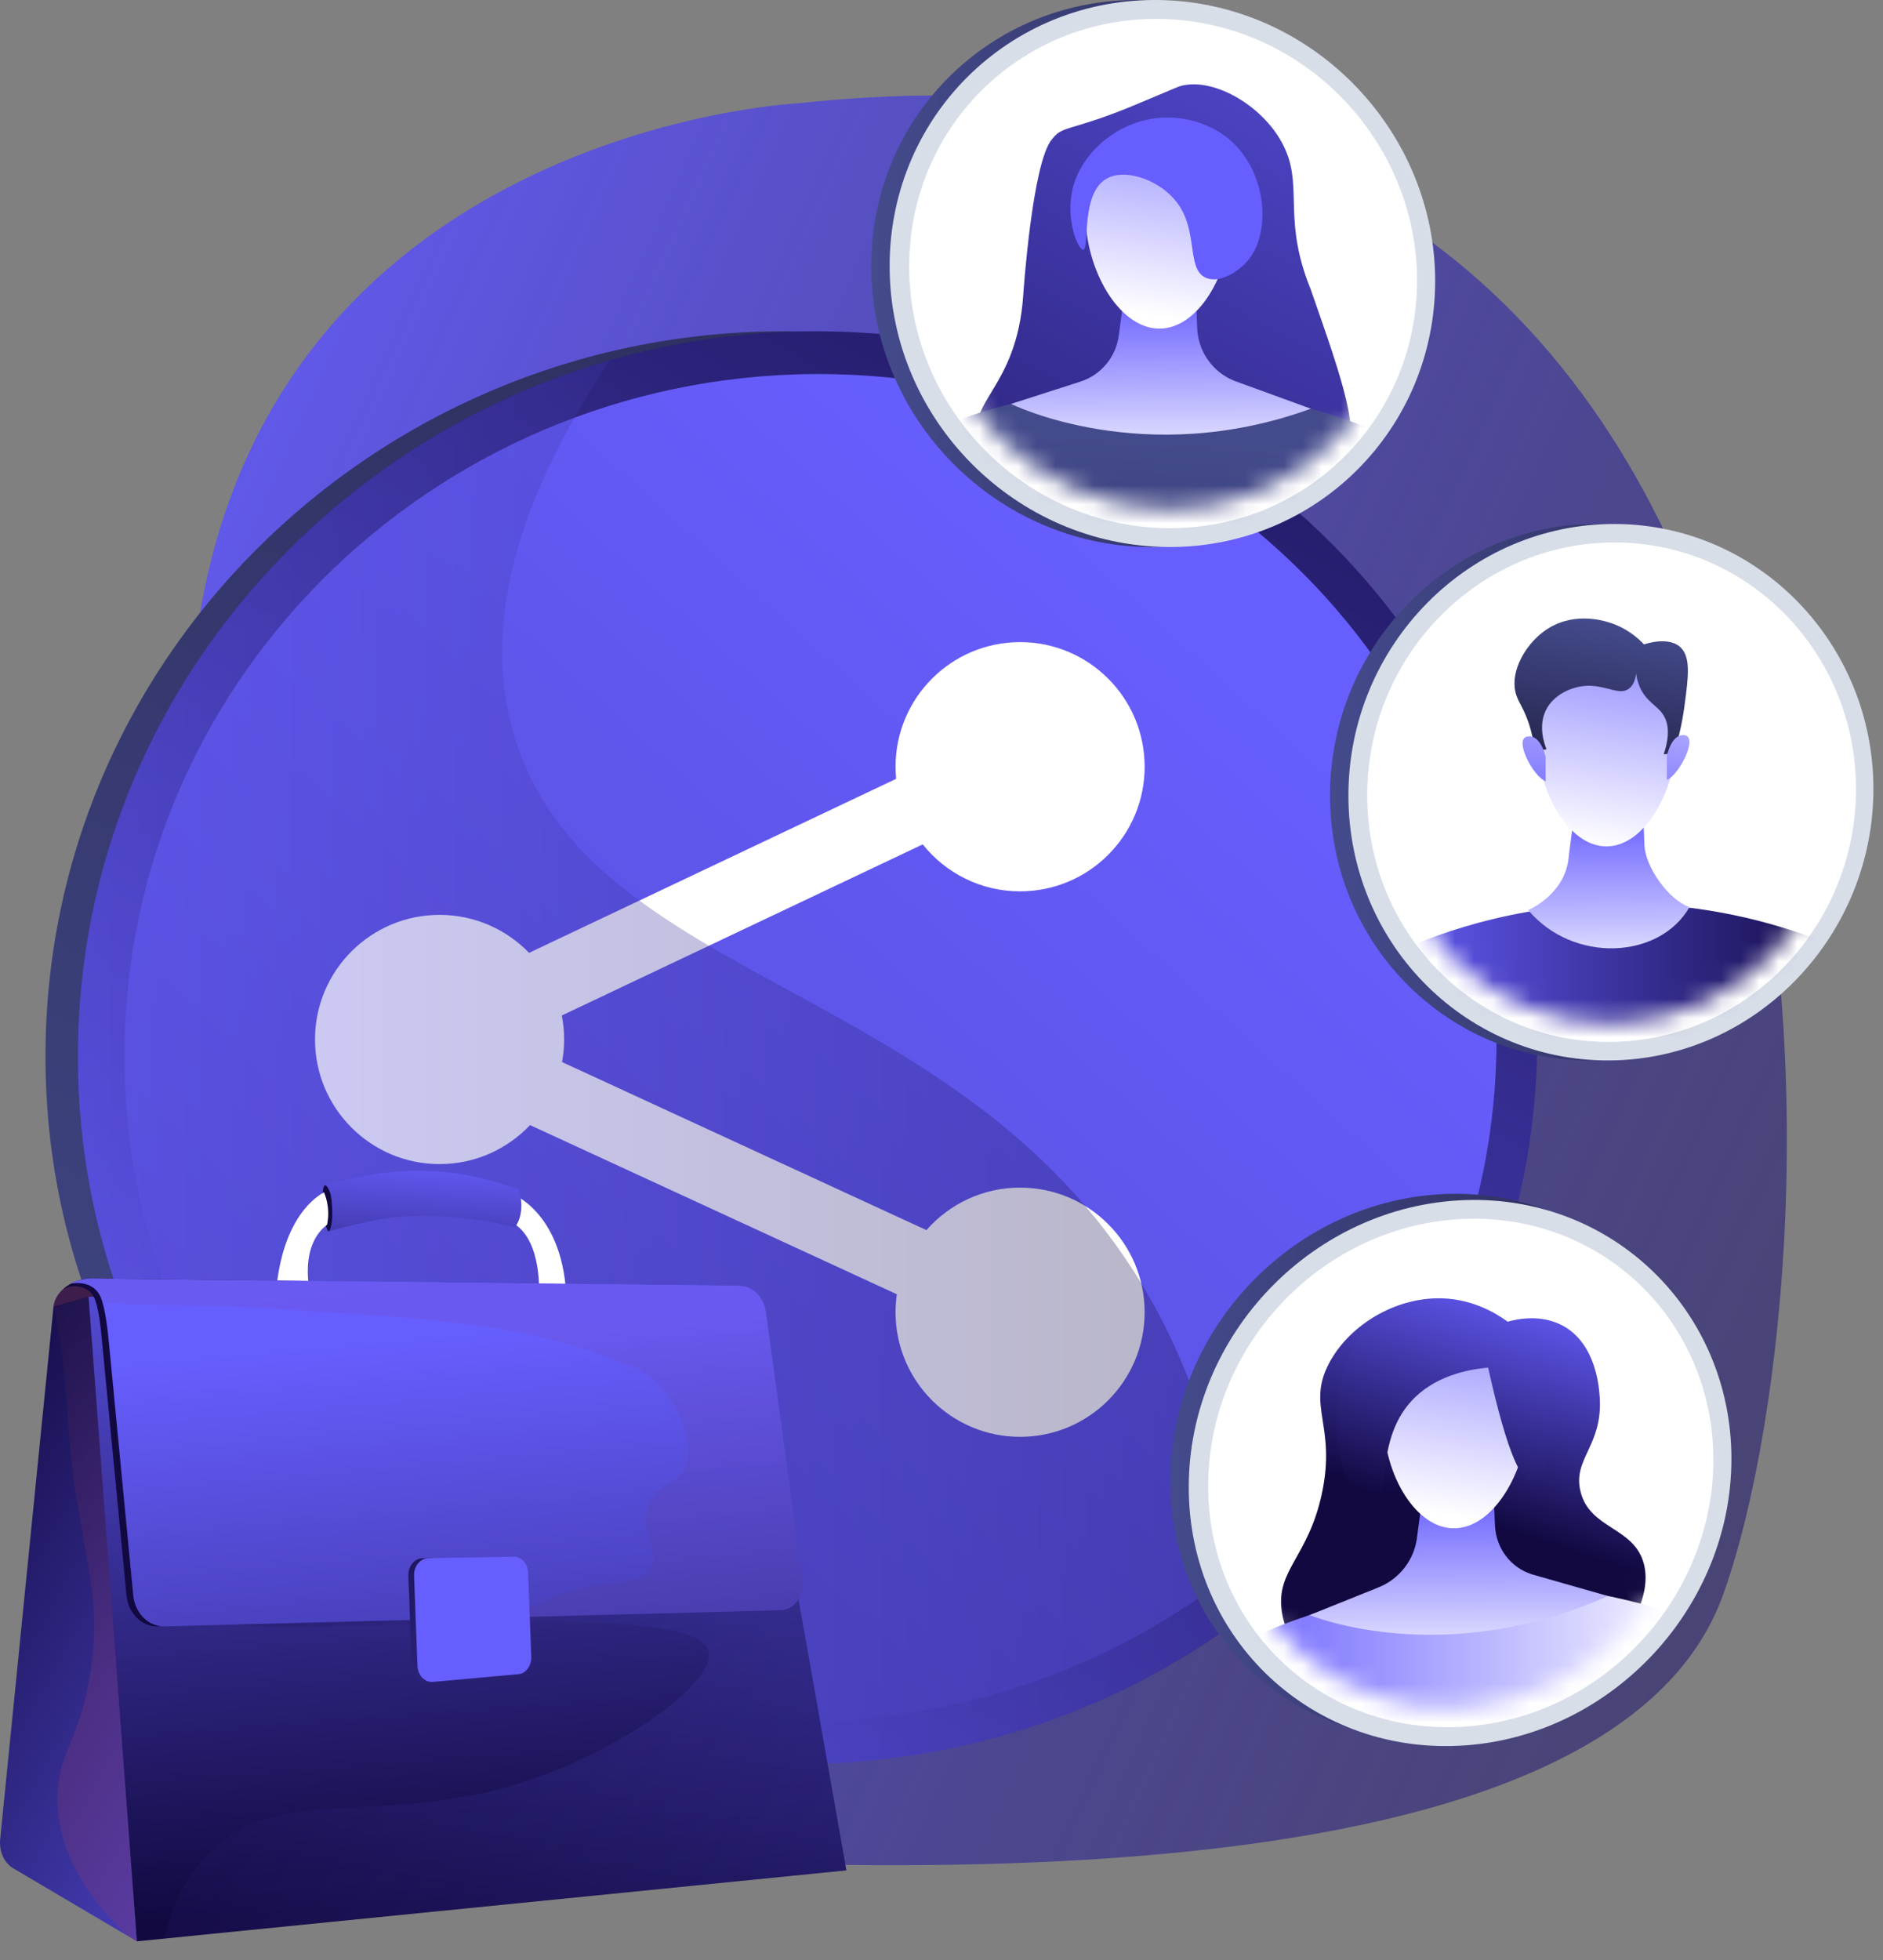 <svg width="99" height="103" viewBox="0 0 99 103" fill="none" xmlns="http://www.w3.org/2000/svg">
<rect x="0" y="0" width="99" height="103" fill="#808080" stroke="none"/>
<g id="Group">
<g id="Illustration">
<g id="Group_2">
<path id="Vector" d="M41.94 5.429C41.94 5.429 11.726 6.903 10.012 36.728C8.298 66.552 0.37 94.929 19.654 96.624C38.94 98.317 84.152 101.608 90.581 83.839C97.009 66.071 100.223 -0.828 41.94 5.429Z" fill="url(#paint0_linear_1828_4797)"/>
<g id="Group_3">
<path id="Vector_2" d="M79.115 54.592C79.115 74.681 62.836 91.709 42.067 92.659C20.497 93.645 2.391 77.032 2.391 55.518C2.391 34.004 20.497 16.954 42.067 17.419C62.836 17.867 79.115 34.504 79.115 54.592Z" fill="url(#paint1_linear_1828_4797)"/>
<path id="Vector_3" d="M80.822 54.592C80.822 74.681 64.543 91.709 43.774 92.659C22.204 93.645 4.098 77.032 4.098 55.518C4.098 34.004 22.204 16.954 43.774 17.419C64.543 17.867 80.822 34.504 80.822 54.592Z" fill="url(#paint2_linear_1828_4797)"/>
<path id="Vector_4" d="M78.682 54.618C78.682 73.546 63.327 89.561 43.775 90.415C23.514 91.3 6.543 75.677 6.543 55.488C6.543 35.3 23.514 19.266 43.775 19.663C63.327 20.045 78.682 35.69 78.682 54.618Z" fill="url(#paint3_linear_1828_4797)"/>
<path id="Vector_5" d="M53.632 62.41C51.669 62.41 49.908 63.275 48.708 64.644L29.55 55.812C29.62 55.427 29.659 55.031 29.659 54.625C29.659 54.194 29.616 53.773 29.537 53.365L48.513 44.373C49.712 45.876 51.559 46.841 53.632 46.841C57.249 46.841 60.181 43.909 60.181 40.293C60.181 36.676 57.249 33.744 53.632 33.744C50.016 33.744 47.084 36.676 47.084 40.293C47.084 40.507 47.095 40.719 47.115 40.928L27.816 50.073C26.625 48.843 24.958 48.077 23.111 48.077C19.494 48.077 16.562 51.009 16.562 54.626C16.562 58.242 19.494 61.174 23.111 61.174C24.985 61.174 26.674 60.386 27.867 59.124L47.152 68.015C47.108 68.323 47.084 68.638 47.084 68.958C47.084 72.575 50.016 75.507 53.632 75.507C57.248 75.507 60.18 72.575 60.18 68.958C60.18 65.342 57.248 62.41 53.632 62.41L53.632 62.41Z" fill="white"/>
<path id="Vector_6" style="mix-blend-mode:multiply" opacity="0.3" d="M27.057 38.74C25.781 34.583 25.84 28.269 32.06 18.94C16.014 23.562 4.098 38.113 4.098 55.518C4.098 77.032 22.204 93.645 43.774 92.659C51.728 92.296 59.009 89.581 64.96 85.273C64.775 79.536 63.527 73.255 60.017 67.462C50.364 51.534 31.059 51.784 27.056 38.741L27.057 38.74Z" fill="url(#paint4_linear_1828_4797)"/>
</g>
<g id="Group_4">
<g id="Group_5">
<path id="Vector_7" d="M76.072 91.398C68.124 91.968 61.531 85.887 61.531 77.831C61.531 69.775 68.124 63.005 76.072 62.743C83.853 62.487 90.062 68.589 90.062 76.339C90.062 84.09 83.852 90.84 76.072 91.398Z" fill="url(#paint5_linear_1828_4797)"/>
<path id="Vector_8" d="M77.041 91.721C69.093 92.291 62.5 86.21 62.5 78.154C62.5 70.098 69.093 63.328 77.041 63.066C84.821 62.81 91.031 68.912 91.031 76.662C91.031 84.413 84.821 91.163 77.041 91.721Z" fill="#D8DEE8"/>
<path id="Vector_9" d="M90.081 76.712C90.081 83.949 84.3 90.222 77.039 90.733C69.633 91.254 63.52 85.602 63.52 78.1C63.52 70.598 69.633 64.307 77.039 64.054C84.3 63.806 90.081 69.475 90.081 76.711V76.712Z" fill="white"/>
<g id="Clip path group">
<mask id="mask0_1828_4797" style="mask-type:luminance" maskUnits="userSpaceOnUse" x="64" y="65" width="26" height="25">
<g id="clippath-2">
<path id="Vector_10" d="M89.132 76.761C89.132 83.471 83.768 89.281 77.04 89.745C70.188 90.218 64.539 84.984 64.539 78.047C64.539 71.11 70.188 65.286 77.04 65.042C83.768 64.803 89.132 70.052 89.132 76.761Z" fill="white"/>
</g>
</mask>
<g mask="url(#mask0_1828_4797)">
<g id="Group_6">
<g id="Group_7">
<path id="Vector_11" d="M75.446 68.229C73.095 68.31 70.864 69.763 69.874 71.643C68.68 73.908 70.273 74.897 69.496 78.502C68.779 81.823 67.105 82.49 67.382 84.621C67.685 86.955 69.972 88.303 70.875 88.835C74.94 91.232 81.293 90.72 84.52 87.087C84.789 86.784 87.016 84.276 86.415 82.138C85.877 80.225 83.571 80.359 83.093 78.367C82.682 76.65 84.258 75.985 84.108 73.468C84.078 72.975 83.94 70.644 82.186 69.678C81.018 69.034 79.735 69.324 79.265 69.456C78.7 69.042 77.326 68.164 75.447 68.229L75.446 68.229Z" fill="url(#paint6_linear_1828_4797)"/>
<path id="Vector_12" d="M63.523 87.267C63.523 87.267 75.401 79.569 90.085 85.555C90.085 85.555 88.215 91.612 77.043 92.719C65.523 93.862 63.523 87.267 63.523 87.267Z" fill="url(#paint7_linear_1828_4797)"/>
<path id="Vector_13" d="M74.939 77.503L74.493 80.846C74.341 81.987 73.563 82.982 72.48 83.417L68.859 84.872C68.859 84.872 75.789 87.77 84.54 83.873L80.55 82.735C79.418 82.381 78.646 81.357 78.597 80.141L78.482 77.318L74.939 77.503Z" fill="url(#paint8_linear_1828_4797)"/>
<path id="Vector_14" d="M80.337 74.295C80.337 77.093 78.653 80.194 76.564 80.311C74.465 80.429 72.754 77.488 72.754 74.662C72.754 71.835 74.465 70.216 76.564 70.127C78.653 70.038 80.337 71.498 80.337 74.295Z" fill="url(#paint9_linear_1828_4797)"/>
<path id="Vector_15" d="M78.239 71.866C77.105 71.976 75.387 72.327 74.197 73.635C72.2 75.829 73.148 79.099 72.26 79.344C71.468 79.563 70.242 77.263 70.262 74.667C70.278 72.492 71.022 69.897 72.957 69.172C74.093 68.746 74.427 69.347 78.092 69.554C80.227 69.674 79.389 70.669 79.869 71.005C82.001 72.497 81.731 77.73 80.584 77.858C80.04 77.918 79.288 76.594 78.239 71.866Z" fill="url(#paint10_linear_1828_4797)"/>
</g>
</g>
</g>
</g>
</g>
<g id="Group_8">
<path id="Vector_16" d="M83.989 55.72C76.301 55.965 69.926 49.724 69.926 41.803C69.926 33.883 76.301 27.482 83.989 27.536C91.517 27.588 97.528 33.834 97.528 41.46C97.528 49.085 91.517 55.481 83.989 55.721V55.72Z" fill="url(#paint11_linear_1828_4797)"/>
<path id="Vector_17" d="M84.958 55.72C77.27 55.965 70.894 49.724 70.894 41.803C70.894 33.882 77.27 27.482 84.958 27.536C92.486 27.588 98.496 33.834 98.496 41.459C98.496 49.085 92.486 55.481 84.958 55.721V55.72Z" fill="#D8DEE8"/>
<path id="Vector_18" d="M97.58 41.471C97.58 48.591 91.984 54.534 84.959 54.748C77.795 54.967 71.883 49.167 71.883 41.791C71.883 34.414 77.795 28.467 84.959 28.507C91.984 28.547 97.58 34.35 97.58 41.47V41.471Z" fill="white"/>
<g id="Clip path group_2">
<mask id="mask1_1828_4797" style="mask-type:luminance" maskUnits="userSpaceOnUse" x="72" y="29" width="25" height="25">
<g id="clippath-3">
<path id="Vector_19" d="M96.656 41.482C96.656 48.084 91.464 53.586 84.954 53.776C78.326 53.97 72.863 48.6 72.863 41.778C72.863 34.957 78.326 29.451 84.954 29.479C91.464 29.507 96.656 34.881 96.656 41.482Z" fill="white"/>
</g>
</mask>
<g mask="url(#mask1_1828_4797)">
<g id="Group_9">
<g id="Group_10">
<path id="Vector_20" d="M71.879 50.837C71.879 50.837 83.366 43.736 97.576 50.203C97.576 50.203 95.766 56.088 84.955 56.734C73.812 57.401 71.879 50.837 71.879 50.837Z" fill="url(#paint12_linear_1828_4797)"/>
<path id="Vector_21" d="M82.917 41.653L82.487 44.923C82.361 47.002 80.344 47.825 80.344 47.825C82.713 50.635 87.242 50.421 88.825 47.673C87.731 47.281 86.504 45.589 86.456 44.391L86.346 41.61L82.917 41.653V41.653Z" fill="url(#paint13_linear_1828_4797)"/>
<path id="Vector_22" d="M88.144 38.71C88.144 41.463 86.515 44.446 84.495 44.479C82.464 44.512 80.809 41.553 80.809 38.773C80.809 35.993 82.464 34.468 84.495 34.462C86.515 34.457 88.144 35.958 88.144 38.71Z" fill="url(#paint14_linear_1828_4797)"/>
<path id="Vector_23" d="M80.7 39.475C80.903 39.441 81.106 39.407 81.309 39.372C81.216 39.145 80.831 38.141 81.309 37.256C81.768 36.406 82.848 35.988 83.672 36.04C84.608 36.098 85.17 36.534 85.64 36.192C85.904 36 85.989 35.652 86.019 35.381C86.04 35.554 86.088 35.81 86.209 36.092C86.558 36.903 87.15 37.068 87.471 37.603C87.688 37.963 87.829 38.568 87.471 39.637C87.65 39.624 87.828 39.612 88.006 39.599C88.194 38.999 88.42 38.148 88.561 37.108C88.769 35.564 88.912 34.501 88.321 33.986C88.203 33.883 87.681 33.475 86.433 33.862C86.141 33.553 85.524 32.987 84.576 32.702C84.247 32.603 82.62 32.114 81.176 33.175C80.194 33.896 79.424 35.241 79.672 36.352C79.803 36.939 80.16 37.201 80.475 38.336C80.608 38.815 80.67 39.219 80.7 39.475V39.475Z" fill="url(#paint15_linear_1828_4797)"/>
<path id="Vector_24" d="M87.637 39.731C87.637 39.731 87.871 38.523 88.582 38.637C89.292 38.75 88.275 40.735 87.637 40.98V39.731V39.731Z" fill="url(#paint16_linear_1828_4797)"/>
<path id="Vector_25" d="M81.264 39.794C81.264 39.794 81.025 38.58 80.299 38.706C79.571 38.833 80.613 40.821 81.264 41.054V39.794Z" fill="url(#paint17_linear_1828_4797)"/>
</g>
</g>
</g>
</g>
</g>
<g id="Group_11">
<path id="Vector_26" d="M60.423 28.746C52.433 28.682 45.805 22.058 45.805 13.981C45.805 5.903 52.433 -0.358 60.423 0.016C68.243 0.382 74.485 6.995 74.485 14.766C74.485 22.537 68.243 28.808 60.423 28.746Z" fill="url(#paint18_linear_1828_4797)"/>
<path id="Vector_27" d="M61.391 28.746C53.402 28.682 46.773 22.058 46.773 13.981C46.773 5.903 53.401 -0.358 61.391 0.016C69.212 0.382 75.454 6.995 75.454 14.766C75.454 22.537 69.212 28.808 61.391 28.746Z" fill="#D8DEE8"/>
<path id="Vector_28" d="M74.502 14.74C74.502 21.995 68.69 27.823 61.392 27.755C53.947 27.686 47.801 21.531 47.801 14.009C47.801 6.487 53.947 0.669 61.392 1.007C68.69 1.339 74.502 7.485 74.502 14.741V14.74Z" fill="white"/>
<g id="Clip path group_3">
<mask id="mask2_1828_4797" style="mask-type:luminance" maskUnits="userSpaceOnUse" x="48" y="1" width="26" height="26">
<g id="clippath-4">
<path id="Vector_29" d="M73.542 14.714C73.542 21.441 68.15 26.836 61.388 26.764C54.499 26.691 48.82 20.992 48.82 14.037C48.82 7.081 54.499 1.693 61.388 1.997C68.15 2.296 73.542 7.987 73.542 14.714Z" fill="white"/>
</g>
</mask>
<g mask="url(#mask2_1828_4797)">
<g id="Group_12">
<g id="Group_13">
<path id="Vector_30" d="M51.469 23.216C50.75 21.131 53.449 20.419 53.793 15.566C53.816 15.236 54.274 8.606 55.293 7.333C55.429 7.163 55.58 7.029 55.58 7.029C56.089 6.634 56.877 6.681 59.689 5.508C62.098 4.502 61.959 4.531 62.271 4.474C64.082 4.141 66.76 5.799 67.642 8.012C68.432 9.996 67.484 11.69 68.901 15.178C70.657 20.196 71.535 22.705 70.74 24.281C68.325 29.07 53.083 27.897 51.469 23.216H51.469Z" fill="url(#paint19_linear_1828_4797)"/>
<path id="Vector_31" d="M47.793 23.2C47.793 23.2 59.734 16.431 74.494 23.606C74.494 23.606 72.614 29.529 61.384 29.747C49.803 29.972 47.793 23.2 47.793 23.2Z" fill="url(#paint20_linear_1828_4797)"/>
<path id="Vector_32" d="M59.268 14.323L58.82 17.639C58.667 18.77 57.885 19.706 56.796 20.056L53.156 21.226C53.156 21.226 60.122 24.685 68.919 21.477L64.909 20.017C63.77 19.571 62.994 18.483 62.944 17.26L62.83 14.421L59.268 14.323Z" fill="url(#paint21_linear_1828_4797)"/>
<path id="Vector_33" d="M64.696 11.539C64.696 14.344 63.003 17.318 60.905 17.269C58.794 17.219 57.074 14.134 57.074 11.3C57.074 8.465 58.794 6.979 60.905 7.058C63.004 7.136 64.696 8.733 64.696 11.538V11.539Z" fill="url(#paint22_linear_1828_4797)"/>
<path id="Vector_34" d="M56.947 13.124C57.311 13.114 56.785 10.156 58.195 9.379C59.131 8.863 60.755 9.402 61.669 10.389C63.108 11.944 62.303 14.101 63.393 14.595C64.086 14.908 65.01 14.308 65.453 13.863C66.835 12.472 66.647 9.443 65.012 7.689C63.71 6.29 61.941 6.186 61.521 6.174C59.113 6.106 56.903 7.825 56.396 9.916C56.007 11.524 56.677 13.13 56.947 13.124Z" fill="url(#paint23_linear_1828_4797)"/>
</g>
</g>
</g>
</g>
</g>
</g>
<g id="Group_14">
<path id="Vector_35" d="M26.854 62.709C26.854 62.709 29.489 63.594 29.768 67.959C29.338 67.92 28.335 67.943 28.335 67.943C28.335 67.943 28.521 64.77 26.645 64.127C26.796 63.758 26.854 62.709 26.854 62.709H26.854Z" fill="white"/>
<path id="Vector_36" d="M17.078 62.293C17.145 63.097 17.212 63.901 17.279 64.705C18.605 64.363 20.052 63.966 21.602 63.911C23.613 63.841 25.449 64.088 27.079 64.495C27.152 64.395 27.305 64.156 27.376 63.764C27.49 63.131 27.299 62.602 27.264 62.508C26.434 62.203 25.533 61.943 24.566 61.76C21.784 61.234 19.258 61.67 17.078 62.293Z" fill="url(#paint24_linear_1828_4797)"/>
<path id="Vector_37" d="M16.954 62.987C16.958 62.697 16.98 62.334 17.079 62.293C17.172 62.255 17.297 62.519 17.351 62.666C17.373 62.727 17.423 62.875 17.454 63.344C17.494 63.948 17.447 64.243 17.405 64.426C17.379 64.535 17.339 64.701 17.28 64.705C17.232 64.707 17.19 64.602 17.128 64.397C17.045 64.121 16.944 63.663 16.954 62.987V62.987Z" fill="url(#paint25_linear_1828_4797)"/>
<path id="Vector_38" d="M14.5 68.035C15.059 68.145 16.416 68.47 16.416 68.47C16.416 68.47 15.531 65.636 17.198 64.356C17.241 64.143 17.285 63.806 17.233 63.399C17.192 63.084 17.107 62.831 17.034 62.656C16.327 63.043 14.784 64.36 14.5 68.035V68.035Z" fill="white"/>
<path id="Vector_39" d="M2.813 68.663C2.813 68.663 2.883 67.164 5.258 67.191C5.631 67.467 5.65 68.691 5.65 68.691L2.812 68.663H2.813Z" fill="url(#paint26_linear_1828_4797)"/>
<path id="Vector_40" d="M0.697 98.181L7.199 102.018L11.103 87.53L4.656 68.141L2.814 68.663L0.009 96.655C-0.055 97.29 0.22 97.9 0.697 98.181Z" fill="url(#paint27_linear_1828_4797)"/>
<path id="Vector_41" style="mix-blend-mode:multiply" opacity="0.3" d="M11.101 87.53L4.654 68.141L2.812 68.663C3.266 70.385 3.484 73.182 3.586 74.739C4.022 81.36 5.465 83.198 4.766 87.815C4.184 91.658 2.912 92.192 3.024 94.777C3.145 97.591 4.781 99.921 6.72 101.736L7.197 102.017L11.101 87.53V87.53Z" fill="url(#paint28_linear_1828_4797)"/>
<path id="Vector_42" d="M4.656 68.141L39.241 68.502L44.497 98.289L7.199 102.018L4.656 68.141Z" fill="url(#paint29_linear_1828_4797)"/>
<g id="Group_15" style="mix-blend-mode:multiply" opacity="0.2">
<path id="Vector_43" d="M39.239 68.502L27.823 68.383C27.61 68.999 27.285 69.852 26.811 70.817C21.62 81.366 9.555 82.728 9.775 84.487C10.104 87.114 36.602 83.308 37.263 86.832C37.581 88.531 32.099 92.46 26.311 94.003C19.302 95.871 14.096 93.687 10.607 97.764C9.421 99.15 8.896 100.761 8.641 101.85L44.494 98.289L39.238 68.502H39.239Z" fill="url(#paint30_linear_1828_4797)"/>
</g>
<path id="Vector_44" d="M5.258 67.191C4.857 67.186 4.295 67.13 3.683 67.483C3.553 67.558 3.438 67.642 3.336 67.727L3.618 67.63C4.071 67.501 4.695 67.686 4.928 68.144C5.214 68.707 5.317 70.002 5.379 70.644C5.557 72.47 6.649 83.817 6.649 83.817C6.731 84.773 7.452 85.494 8.304 85.472L40.34 83.644C40.577 83.638 40.81 83.561 41.005 83.406C41.412 83.081 41.595 82.521 41.501 81.988L39.925 68.877C39.791 68.122 39.218 67.575 38.553 67.567L5.258 67.191Z" fill="url(#paint31_linear_1828_4797)"/>
<path id="Vector_45" d="M5.613 67.195C5.212 67.19 4.736 67.13 4.205 67.267C4.061 67.304 3.832 67.372 3.73 67.457C3.73 67.457 4.857 67.2 5.283 68.147C5.543 68.725 5.672 70.005 5.734 70.647C5.912 72.472 7.003 83.816 7.003 83.816C7.085 84.772 7.806 85.492 8.657 85.47L41.025 84.618C41.261 84.612 41.494 84.534 41.689 84.379C42.095 84.055 42.278 83.494 42.184 82.962L40.258 68.881C40.125 68.126 39.553 67.578 38.888 67.571L5.613 67.195V67.195Z" fill="url(#paint32_linear_1828_4797)"/>
<path id="Vector_46" style="mix-blend-mode:multiply" opacity="0.1" d="M42.184 82.962L40.258 68.88C40.125 68.126 39.552 67.578 38.888 67.571L5.613 67.195C5.212 67.19 4.735 67.13 4.204 67.267C4.061 67.304 3.831 67.372 3.73 67.457C3.73 67.457 4.857 67.2 5.283 68.147C5.324 68.238 5.361 68.348 5.396 68.469C8.643 68.631 11.87 68.571 15.081 68.813C21.373 69.276 27.666 69.337 33.477 71.931C35.323 72.755 36.585 75.672 36.086 77.014C35.725 77.983 34.495 77.904 34.065 79.177C33.612 80.517 34.697 81.427 34.242 82.368C33.765 83.355 32.313 82.889 29.956 83.601C28.653 83.995 27.651 84.573 27.025 84.986L41.025 84.617C41.261 84.611 41.494 84.534 41.689 84.378C42.095 84.054 42.278 83.493 42.184 82.961L42.184 82.962Z" fill="url(#paint33_linear_1828_4797)"/>
<g id="Group_16">
<path id="Vector_47" d="M26.957 87.328L22.904 88.349L22.474 88.387C22.041 88.426 21.667 88.049 21.648 87.547L21.47 82.808C21.451 82.306 21.794 81.89 22.229 81.883L22.661 81.876L26.737 82.396C27.125 82.389 27.451 82.178 27.469 82.646L27.635 87.067C27.653 87.534 27.344 87.293 26.957 87.327V87.328Z" fill="url(#paint34_linear_1828_4797)"/>
<path id="Vector_48" d="M27.264 87.979L22.774 88.385C22.341 88.424 21.968 88.047 21.949 87.546L21.77 82.808C21.752 82.306 22.095 81.89 22.529 81.883L27.032 81.807C27.42 81.801 27.749 82.178 27.766 82.646L27.932 87.066C27.95 87.533 27.651 87.944 27.264 87.979V87.979Z" fill="url(#paint35_linear_1828_4797)"/>
</g>
</g>
</g>
</g>
</g>
<defs>
<linearGradient id="paint0_linear_1828_4797" x1="-5.69" y1="33.416" x2="124.396" y2="92.452" gradientUnits="userSpaceOnUse">
<stop stop-color="#675EFF"/>
<stop offset="1" stop-color="#110940" stop-opacity="0.48"/>
</linearGradient>
<linearGradient id="paint1_linear_1828_4797" x1="13.737" y1="106.643" x2="71.599" y2="-3.968" gradientUnits="userSpaceOnUse">
<stop stop-color="#444B8C"/>
<stop offset="1" stop-color="#26264F"/>
</linearGradient>
<linearGradient id="paint2_linear_1828_4797" x1="15.444" y1="106.643" x2="73.307" y2="-3.968" gradientUnits="userSpaceOnUse">
<stop stop-color="#675EFF"/>
<stop offset="1" stop-color="#110940"/>
</linearGradient>
<linearGradient id="paint3_linear_1828_4797" x1="62.951" y1="32.518" x2="-37.762" y2="143.929" gradientUnits="userSpaceOnUse">
<stop stop-color="#675EFF"/>
<stop offset="1" stop-color="#383092"/>
</linearGradient>
<linearGradient id="paint4_linear_1828_4797" x1="4.098" y1="55.82" x2="64.96" y2="55.82" gradientUnits="userSpaceOnUse">
<stop stop-color="#675EFF"/>
<stop offset="1" stop-color="#110940"/>
</linearGradient>
<linearGradient id="paint5_linear_1828_4797" x1="61.531" y1="77.085" x2="90.062" y2="77.085" gradientUnits="userSpaceOnUse">
<stop stop-color="#444B8C"/>
<stop offset="1" stop-color="#26264F"/>
</linearGradient>
<linearGradient id="paint6_linear_1828_4797" x1="81.363" y1="67.633" x2="77.419" y2="79.858" gradientUnits="userSpaceOnUse">
<stop stop-color="#675EFF"/>
<stop offset="1" stop-color="#110940"/>
</linearGradient>
<linearGradient id="paint7_linear_1828_4797" x1="63.523" y1="88.064" x2="90.085" y2="88.064" gradientUnits="userSpaceOnUse">
<stop stop-color="#675EFF"/>
<stop offset="1" stop-color="white"/>
</linearGradient>
<linearGradient id="paint8_linear_1828_4797" x1="76.669" y1="78.478" x2="76.721" y2="88.398" gradientUnits="userSpaceOnUse">
<stop stop-color="#675EFF"/>
<stop offset="1" stop-color="white"/>
</linearGradient>
<linearGradient id="paint9_linear_1828_4797" x1="78.073" y1="64.213" x2="75.788" y2="79.612" gradientUnits="userSpaceOnUse">
<stop stop-color="#675EFF"/>
<stop offset="1" stop-color="white"/>
</linearGradient>
<linearGradient id="paint10_linear_1828_4797" x1="78.487" y1="66.636" x2="74.414" y2="79.263" gradientUnits="userSpaceOnUse">
<stop stop-color="#675EFF"/>
<stop offset="1" stop-color="#110940"/>
</linearGradient>
<linearGradient id="paint11_linear_1828_4797" x1="69.926" y1="41.631" x2="97.528" y2="41.631" gradientUnits="userSpaceOnUse">
<stop stop-color="#444B8C"/>
<stop offset="1" stop-color="#26264F"/>
</linearGradient>
<linearGradient id="paint12_linear_1828_4797" x1="71.879" y1="52.133" x2="97.576" y2="52.133" gradientUnits="userSpaceOnUse">
<stop stop-color="#675EFF"/>
<stop offset="1" stop-color="#110940"/>
</linearGradient>
<linearGradient id="paint13_linear_1828_4797" x1="84.558" y1="42.722" x2="84.608" y2="52.229" gradientUnits="userSpaceOnUse">
<stop stop-color="#675EFF"/>
<stop offset="1" stop-color="white"/>
</linearGradient>
<linearGradient id="paint14_linear_1828_4797" x1="85.961" y1="29.607" x2="83.561" y2="44.427" gradientUnits="userSpaceOnUse">
<stop stop-color="#675EFF"/>
<stop offset="1" stop-color="white"/>
</linearGradient>
<linearGradient id="paint15_linear_1828_4797" x1="84.701" y1="32.678" x2="83.526" y2="39.933" gradientUnits="userSpaceOnUse">
<stop stop-color="#444B8C"/>
<stop offset="1" stop-color="#26264F"/>
</linearGradient>
<linearGradient id="paint16_linear_1828_4797" x1="89.717" y1="30.224" x2="87.324" y2="44.997" gradientUnits="userSpaceOnUse">
<stop stop-color="white"/>
<stop offset="1" stop-color="#675EFF"/>
</linearGradient>
<linearGradient id="paint17_linear_1828_4797" x1="82.438" y1="29.038" x2="80.034" y2="43.888" gradientUnits="userSpaceOnUse">
<stop stop-color="white"/>
<stop offset="1" stop-color="#675EFF"/>
</linearGradient>
<linearGradient id="paint18_linear_1828_4797" x1="45.805" y1="14.373" x2="74.485" y2="14.373" gradientUnits="userSpaceOnUse">
<stop stop-color="#444B8C"/>
<stop offset="1" stop-color="#26264F"/>
</linearGradient>
<linearGradient id="paint19_linear_1828_4797" x1="78.992" y1="-14.472" x2="45.013" y2="49.877" gradientUnits="userSpaceOnUse">
<stop stop-color="#675EFF"/>
<stop offset="1" stop-color="#110940"/>
</linearGradient>
<linearGradient id="paint20_linear_1828_4797" x1="61.157" y1="23.168" x2="59.865" y2="46.257" gradientUnits="userSpaceOnUse">
<stop stop-color="#444B8C"/>
<stop offset="1" stop-color="#26264F"/>
</linearGradient>
<linearGradient id="paint21_linear_1828_4797" x1="61.007" y1="15.459" x2="61.059" y2="25.325" gradientUnits="userSpaceOnUse">
<stop stop-color="#675EFF"/>
<stop offset="1" stop-color="white"/>
</linearGradient>
<linearGradient id="paint22_linear_1828_4797" x1="62.403" y1="1.22" x2="60.129" y2="16.545" gradientUnits="userSpaceOnUse">
<stop stop-color="#675EFF"/>
<stop offset="1" stop-color="white"/>
</linearGradient>
<linearGradient id="paint23_linear_1828_4797" x1="67.88" y1="-1.293" x2="55.008" y2="23.085" gradientUnits="userSpaceOnUse">
<stop stop-color="#675EFF"/>
<stop offset="1" stop-color="#675EFF"/>
</linearGradient>
<linearGradient id="paint24_linear_1828_4797" x1="21.653" y1="71.678" x2="22.403" y2="60.514" gradientUnits="userSpaceOnUse">
<stop stop-color="#110940"/>
<stop offset="1" stop-color="#675EFF"/>
</linearGradient>
<linearGradient id="paint25_linear_1828_4797" x1="17.45" y1="63.636" x2="26.027" y2="68.234" gradientUnits="userSpaceOnUse">
<stop offset="0.1" stop-color="#110940"/>
<stop offset="1" stop-color="#675EFF"/>
</linearGradient>
<linearGradient id="paint26_linear_1828_4797" x1="5.259" y1="77.99" x2="0.357" y2="33.18" gradientUnits="userSpaceOnUse">
<stop offset="0.1" stop-color="#311944"/>
<stop offset="0.69" stop-color="#6D2E66"/>
<stop offset="1" stop-color="#893976"/>
</linearGradient>
<linearGradient id="paint27_linear_1828_4797" x1="26.589" y1="96.584" x2="-5.873" y2="78.508" gradientUnits="userSpaceOnUse">
<stop stop-color="#675EFF"/>
<stop offset="1" stop-color="#110940"/>
</linearGradient>
<linearGradient id="paint28_linear_1828_4797" x1="-2.706" y1="71.434" x2="7.083" y2="87.85" gradientUnits="userSpaceOnUse">
<stop stop-color="#311944"/>
<stop offset="1" stop-color="#893976"/>
</linearGradient>
<linearGradient id="paint29_linear_1828_4797" x1="22.24" y1="51.851" x2="25.81" y2="99.77" gradientUnits="userSpaceOnUse">
<stop offset="0.1" stop-color="#675EFF"/>
<stop offset="1" stop-color="#110940"/>
</linearGradient>
<linearGradient id="paint30_linear_1828_4797" x1="15.895" y1="78.978" x2="42.185" y2="99.234" gradientUnits="userSpaceOnUse">
<stop stop-color="#110940"/>
<stop offset="1" stop-color="#675EFF"/>
</linearGradient>
<linearGradient id="paint31_linear_1828_4797" x1="9.123" y1="76.229" x2="20.194" y2="75.799" gradientUnits="userSpaceOnUse">
<stop offset="0.1" stop-color="#110940"/>
<stop offset="1" stop-color="#675EFF"/>
</linearGradient>
<linearGradient id="paint32_linear_1828_4797" x1="26.355" y1="113.364" x2="22.511" y2="70.163" gradientUnits="userSpaceOnUse">
<stop stop-color="#110940"/>
<stop offset="1" stop-color="#675EFF"/>
</linearGradient>
<linearGradient id="paint33_linear_1828_4797" x1="28.229" y1="123.385" x2="21.709" y2="63.786" gradientUnits="userSpaceOnUse">
<stop stop-color="#311944"/>
<stop offset="1" stop-color="#893976"/>
</linearGradient>
<linearGradient id="paint34_linear_1828_4797" x1="37.423" y1="91.978" x2="17.763" y2="81.701" gradientUnits="userSpaceOnUse">
<stop stop-color="#675EFF"/>
<stop offset="1" stop-color="#110940"/>
</linearGradient>
<linearGradient id="paint35_linear_1828_4797" x1="19.797" y1="83.282" x2="39.862" y2="90.462" gradientUnits="userSpaceOnUse">
<stop stop-color="#675EFF"/>
<stop offset="1" stop-color="#675EFF"/>
</linearGradient>
</defs>
</svg>
